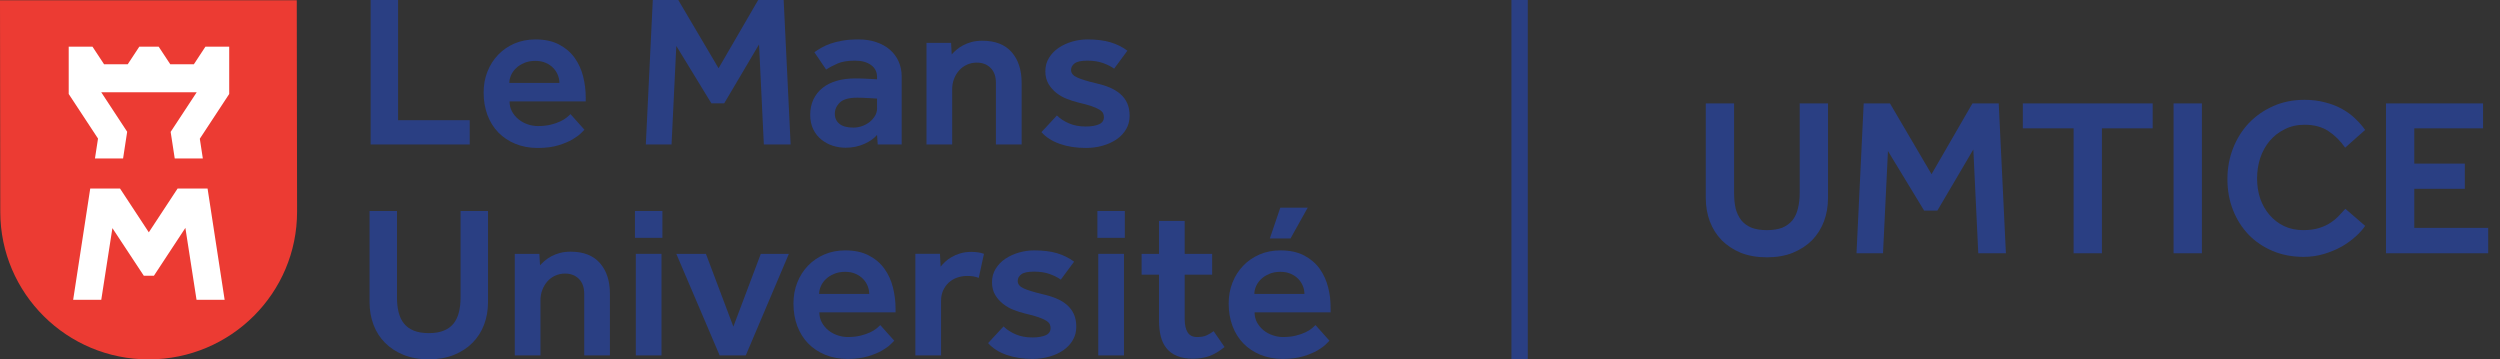 <svg width="612" height="88" viewBox="0 0 612 88" fill="none" xmlns="http://www.w3.org/2000/svg">
<rect x="0" y="0" width="612" height="88" fill="#333333" stroke="none"/>
<g clip-path="url(#clip0_14_225)">
<path d="M90.733 3.05176e-05V35.369H114.985V29.424H97.447V3.05176e-05H90.733Z" fill="#2A3F83"/>
<mask id="mask0_14_225" style="mask-type:luminance" maskUnits="userSpaceOnUse" x="-1070" y="-253" width="1521" height="2151">
<path d="M-1069.42 1897.24H450.869V-252.884H-1069.42V1897.24Z" fill="white"/>
</mask>
<g mask="url(#mask0_14_225)">
<path d="M124.686 20.306C124.686 19.673 124.829 19.037 125.11 18.398C125.396 17.768 125.805 17.188 126.339 16.68C126.87 16.164 127.531 15.742 128.338 15.403C129.135 15.071 130.049 14.9 131.081 14.9C132.036 14.9 132.892 15.071 133.633 15.403C134.383 15.742 134.999 16.164 135.476 16.68C135.957 17.188 136.317 17.768 136.57 18.398C136.815 19.037 136.945 19.673 136.945 20.306H124.686ZM143.389 23.912C143.389 22.148 143.177 20.416 142.753 18.718C142.324 17.019 141.634 15.505 140.674 14.162C139.716 12.816 138.439 11.728 136.863 10.9C135.28 10.065 133.354 9.651 131.081 9.651C129.199 9.651 127.485 9.991 125.935 10.655C124.392 11.329 123.059 12.251 121.941 13.413C120.822 14.583 119.949 15.954 119.325 17.528C118.705 19.098 118.393 20.802 118.393 22.64C118.393 24.658 118.705 26.492 119.325 28.157C119.949 29.822 120.835 31.24 121.989 32.427C123.149 33.61 124.543 34.542 126.175 35.214C127.812 35.88 129.62 36.22 131.615 36.22C133.566 36.22 135.244 36.008 136.651 35.581C138.051 35.16 139.205 34.677 140.112 34.146C141.021 33.617 141.711 33.114 142.193 32.639C142.671 32.164 142.965 31.87 143.074 31.763L139.662 27.945C139.45 28.157 139.136 28.428 138.728 28.767C138.316 29.102 137.798 29.419 137.157 29.717C136.516 30.024 135.745 30.29 134.835 30.519C133.929 30.744 132.869 30.859 131.669 30.859C130.849 30.859 130.024 30.724 129.184 30.438C128.351 30.152 127.608 29.745 126.951 29.217C126.29 28.686 125.756 28.047 125.348 27.306C124.939 26.569 124.74 25.738 124.74 24.817H143.389V23.912Z" fill="#2A3F83"/>
</g>
<path d="M185.601 3.05176e-05L175.904 16.708L166.043 3.05176e-05H159.804L158.098 35.369H164.393L165.56 11.24L174.139 25.289H177.288L185.813 10.872L186.988 35.369H193.546L191.84 3.05176e-05H185.601Z" fill="#2A3F83"/>
<mask id="mask1_14_225" style="mask-type:luminance" maskUnits="userSpaceOnUse" x="-1070" y="-253" width="1521" height="2151">
<path d="M-1069.42 1897.24H450.869V-252.884H-1069.42V1897.24Z" fill="white"/>
</mask>
<g mask="url(#mask1_14_225)">
<path d="M214.702 26.568C214.702 27.199 214.538 27.805 214.196 28.366C213.861 28.936 213.425 29.426 212.891 29.855C212.36 30.274 211.747 30.614 211.055 30.859C210.36 31.112 209.645 31.234 208.894 31.234C207.402 31.234 206.271 30.936 205.515 30.33C204.749 29.733 204.366 28.895 204.366 27.838C204.366 26.814 204.769 25.902 205.589 25.108C206.406 24.313 207.826 23.912 209.854 23.912C210.245 23.912 210.715 23.928 211.269 23.94C211.813 23.958 212.339 23.986 212.837 24.022C213.445 24.055 214.066 24.088 214.702 24.129V26.568ZM219.978 15.035C219.477 13.924 218.77 12.964 217.848 12.172C216.926 11.375 215.813 10.757 214.515 10.318C213.22 9.873 211.772 9.651 210.176 9.651C208.679 9.651 207.377 9.746 206.256 9.942C205.137 10.139 204.146 10.384 203.301 10.683C202.448 10.987 201.697 11.322 201.064 11.697C200.42 12.062 199.848 12.43 199.358 12.782L202.231 17.019C203.051 16.488 203.99 15.995 205.055 15.538C206.12 15.076 207.54 14.846 209.323 14.846C210.919 14.846 212.217 15.198 213.213 15.906C214.204 16.618 214.702 17.589 214.702 18.827V19.41C214.025 19.377 213.371 19.336 212.727 19.302C212.16 19.267 211.573 19.239 210.973 19.221C210.368 19.205 209.821 19.2 209.323 19.2C207.683 19.2 206.197 19.389 204.843 19.777C203.492 20.171 202.341 20.74 201.378 21.501C200.42 22.262 199.677 23.2 199.138 24.313C198.607 25.427 198.339 26.691 198.339 28.103C198.339 29.48 198.599 30.683 199.11 31.709C199.628 32.733 200.305 33.574 201.138 34.228C201.97 34.881 202.9 35.369 203.909 35.688C204.925 36.008 205.942 36.163 206.973 36.163C208.679 36.163 210.23 35.844 211.614 35.213C213.001 34.575 214.025 33.85 214.702 33.032L214.865 35.369H220.729V18.664C220.729 17.359 220.476 16.148 219.978 15.035Z" fill="#2A3F83"/>
<path d="M247.644 12.755C246.007 10.9 243.624 9.971 240.498 9.971C239.507 9.971 238.613 10.081 237.834 10.29C237.05 10.499 236.355 10.773 235.732 11.112C235.104 11.444 234.573 11.81 234.128 12.198C233.684 12.583 233.304 12.959 232.982 13.311L232.826 10.499H226.804V35.37H233.092V21.903C233.092 20.978 233.24 20.123 233.541 19.328C233.84 18.534 234.264 17.834 234.798 17.237C235.329 16.631 235.97 16.164 236.716 15.832C237.459 15.492 238.258 15.329 239.111 15.329C240.498 15.329 241.632 15.755 242.495 16.626C243.369 17.487 243.8 18.718 243.8 20.306V35.37H250.096V20.258C250.096 17.106 249.276 14.609 247.644 12.755Z" fill="#2A3F83"/>
<path d="M275.945 25.271C275.549 24.402 274.99 23.646 274.267 23.016C273.534 22.377 272.661 21.849 271.652 21.419C270.641 20.998 269.494 20.646 268.209 20.362C266.156 19.872 264.634 19.402 263.658 18.955C262.683 18.513 262.192 17.908 262.192 17.126C262.192 16.488 262.483 15.954 263.071 15.512C263.658 15.07 264.695 14.846 266.189 14.846C267.678 14.846 268.976 15.05 270.081 15.456C271.18 15.865 272.068 16.312 272.743 16.81L275.991 12.407C274.75 11.492 273.358 10.8 271.808 10.343C270.265 9.883 268.396 9.651 266.189 9.651C264.943 9.651 263.712 9.827 262.483 10.18C261.255 10.535 260.157 11.035 259.181 11.697C258.203 12.348 257.411 13.163 256.811 14.133C256.203 15.104 255.902 16.212 255.902 17.448C255.902 18.651 256.163 19.683 256.676 20.551C257.187 21.412 257.848 22.16 258.648 22.778C259.447 23.396 260.305 23.879 261.235 24.231C262.157 24.584 263.043 24.87 263.898 25.082C265.283 25.398 266.381 25.7 267.201 25.983C268.02 26.269 268.654 26.548 269.119 26.831C269.583 27.117 269.882 27.411 270.028 27.71C270.171 28.009 270.237 28.333 270.237 28.688C270.237 29.503 269.829 30.085 269.016 30.437C268.197 30.792 267.114 30.969 265.76 30.969C264.23 30.969 262.874 30.711 261.687 30.202C260.491 29.686 259.508 29.04 258.729 28.267L254.942 32.348C256.081 33.617 257.59 34.582 259.472 35.234C261.36 35.893 263.474 36.217 265.816 36.217C267.27 36.217 268.649 36.036 269.946 35.66C271.243 35.287 272.38 34.764 273.358 34.1C274.334 33.428 275.105 32.606 275.677 31.628C276.247 30.654 276.528 29.569 276.528 28.366C276.528 27.166 276.336 26.134 275.945 25.271Z" fill="#2A3F83"/>
<path d="M112.747 51.647V72.801C112.747 74.147 112.611 75.355 112.343 76.435C112.077 77.516 111.641 78.433 111.041 79.194C110.433 79.952 109.633 80.537 108.645 80.935C107.649 81.344 106.421 81.548 104.965 81.548C103.504 81.548 102.281 81.344 101.285 80.935C100.289 80.537 99.489 79.952 98.889 79.194C98.284 78.433 97.844 77.516 97.579 76.435C97.311 75.355 97.183 74.147 97.183 72.801V51.647H90.466V73.971C90.466 75.945 90.788 77.786 91.429 79.482C92.062 81.18 93.005 82.654 94.249 83.911C95.497 85.167 97.012 86.153 98.807 86.881C100.603 87.599 102.651 87.966 104.965 87.966C107.271 87.966 109.327 87.599 111.122 86.881C112.91 86.153 114.432 85.167 115.676 83.911C116.917 82.654 117.86 81.18 118.501 79.482C119.142 77.786 119.463 75.945 119.463 73.971V51.647H112.747Z" fill="#2A3F83"/>
<path d="M146.856 64.394C145.219 62.54 142.841 61.61 139.715 61.61C138.719 61.61 137.833 61.72 137.047 61.93C136.268 62.139 135.565 62.417 134.945 62.752C134.324 63.092 133.79 63.449 133.349 63.837C132.896 64.231 132.521 64.599 132.202 64.951L132.038 62.139H126.016V87.009H132.304V73.542C132.304 72.626 132.452 71.77 132.761 70.973C133.062 70.174 133.476 69.479 134.01 68.876C134.541 68.279 135.182 67.811 135.928 67.472C136.679 67.137 137.478 66.969 138.329 66.969C139.715 66.969 140.844 67.403 141.71 68.266C142.584 69.134 143.02 70.363 143.02 71.954V87.009H149.308V71.898C149.308 68.754 148.488 66.254 146.856 64.394Z" fill="#2A3F83"/>
</g>
<path d="M155.649 87.007H161.934V62.14H155.649V87.007ZM155.437 58.222H162.154V51.648H155.437V58.222Z" fill="#2A3F83"/>
<path d="M186.243 62.14L179.526 79.958L172.809 62.14H165.559L176.168 87.007H182.563L193.116 62.14H186.243Z" fill="#2A3F83"/>
<mask id="mask2_14_225" style="mask-type:luminance" maskUnits="userSpaceOnUse" x="-1070" y="-253" width="1521" height="2151">
<path d="M-1069.42 1897.24H450.869V-252.884H-1069.42V1897.24Z" fill="white"/>
</mask>
<g mask="url(#mask2_14_225)">
<path d="M200.523 71.953C200.523 71.314 200.666 70.683 200.955 70.045C201.233 69.406 201.642 68.834 202.176 68.318C202.714 67.81 203.376 67.383 204.175 67.049C204.975 66.709 205.889 66.541 206.918 66.541C207.881 66.541 208.737 66.709 209.48 67.049C210.223 67.383 210.839 67.81 211.316 68.318C211.799 68.834 212.161 69.406 212.414 70.045C212.662 70.683 212.785 71.314 212.785 71.953H200.523ZM219.233 75.559C219.233 73.794 219.021 72.062 218.592 70.364C218.168 68.666 217.474 67.143 216.518 65.8C215.553 64.454 214.284 63.369 212.7 62.541C211.125 61.711 209.191 61.297 206.918 61.297C205.036 61.297 203.322 61.63 201.78 62.301C200.237 62.975 198.899 63.89 197.78 65.059C196.659 66.229 195.793 67.601 195.17 69.169C194.552 70.745 194.238 72.448 194.238 74.287C194.238 76.299 194.552 78.138 195.17 79.803C195.793 81.461 196.68 82.886 197.834 84.068C198.986 85.256 200.388 86.178 202.02 86.852C203.649 87.526 205.465 87.856 207.452 87.856C209.411 87.856 211.089 87.649 212.488 87.227C213.896 86.798 215.05 86.323 215.959 85.792C216.863 85.263 217.555 84.76 218.033 84.278C218.516 83.803 218.802 83.511 218.911 83.409L215.499 79.586C215.287 79.803 214.981 80.074 214.572 80.409C214.161 80.748 213.635 81.065 213.002 81.364C212.361 81.662 211.589 81.928 210.68 82.16C209.774 82.39 208.714 82.505 207.506 82.505C206.686 82.505 205.861 82.362 205.028 82.079C204.196 81.798 203.445 81.392 202.789 80.863C202.135 80.332 201.601 79.693 201.192 78.953C200.784 78.207 200.577 77.377 200.577 76.463H219.233V75.559Z" fill="#2A3F83"/>
<path d="M239.405 61.773C238.927 61.704 238.386 61.663 237.781 61.663C236.749 61.663 235.834 61.793 235.035 62.038C234.238 62.284 233.533 62.588 232.933 62.94C232.328 63.292 231.802 63.681 231.355 64.102C230.913 64.529 230.55 64.917 230.264 65.269L230.109 62.138H224.079V87.008H230.374V73.595C230.374 72.678 230.545 71.846 230.877 71.102C231.219 70.364 231.669 69.726 232.239 69.195C232.805 68.666 233.48 68.257 234.264 67.971C235.043 67.695 235.863 67.552 236.716 67.552C237.323 67.552 237.842 67.586 238.286 67.66C238.728 67.729 239.167 67.851 239.596 68.027L240.873 62.138C240.373 61.962 239.89 61.842 239.405 61.773Z" fill="#2A3F83"/>
<path d="M262.887 76.91C262.491 76.047 261.931 75.294 261.209 74.655C260.476 74.019 259.61 73.488 258.593 73.067C257.582 72.64 256.435 72.293 255.158 72.007C253.097 71.511 251.575 71.041 250.6 70.602C249.624 70.16 249.134 69.55 249.134 68.766C249.134 68.138 249.425 67.599 250.012 67.152C250.6 66.71 251.637 66.493 253.131 66.493C254.62 66.493 255.917 66.697 257.023 67.106C258.121 67.504 259.01 67.959 259.684 68.454L262.94 64.054C261.691 63.132 260.299 62.445 258.757 61.983C257.207 61.523 255.337 61.296 253.131 61.296C251.889 61.296 250.653 61.474 249.425 61.827C248.204 62.182 247.098 62.685 246.123 63.336C245.145 63.992 244.353 64.802 243.753 65.773C243.145 66.751 242.843 67.852 242.843 69.088C242.843 70.29 243.104 71.327 243.617 72.191C244.136 73.059 244.79 73.8 245.589 74.418C246.388 75.036 247.246 75.526 248.176 75.878C249.098 76.231 249.984 76.509 250.84 76.726C252.224 77.046 253.33 77.344 254.142 77.625C254.962 77.909 255.603 78.195 256.06 78.471C256.525 78.757 256.824 79.05 256.969 79.349C257.112 79.648 257.179 79.98 257.179 80.332C257.179 81.142 256.77 81.724 255.958 82.077C255.138 82.432 254.055 82.608 252.709 82.608C251.179 82.608 249.816 82.358 248.628 81.842C247.438 81.331 246.45 80.688 245.671 79.906L241.883 83.987C243.022 85.264 244.532 86.227 246.414 86.878C248.301 87.532 250.416 87.856 252.758 87.856C254.219 87.856 255.59 87.675 256.887 87.3C258.185 86.934 259.324 86.411 260.299 85.739C261.275 85.067 262.046 84.245 262.618 83.272C263.188 82.304 263.474 81.216 263.474 80.013C263.474 78.81 263.277 77.779 262.887 76.91Z" fill="#2A3F83"/>
</g>
<path d="M268.854 87.007H275.147V62.14H268.854V87.007ZM268.639 58.222H275.356V51.648H268.639V58.222Z" fill="#2A3F83"/>
<mask id="mask3_14_225" style="mask-type:luminance" maskUnits="userSpaceOnUse" x="-1070" y="-253" width="1521" height="2151">
<path d="M-1069.42 1897.24H450.869V-252.884H-1069.42V1897.24Z" fill="white"/>
</mask>
<g mask="url(#mask3_14_225)">
<path d="M313.414 50.845L310.855 58.377H315.919L320.123 50.845H313.414ZM307.065 71.954C307.065 71.315 307.21 70.682 307.496 70.043C307.782 69.405 308.183 68.835 308.725 68.319C309.256 67.808 309.917 67.382 310.717 67.047C311.516 66.71 312.43 66.539 313.46 66.539C314.425 66.539 315.278 66.71 316.021 67.047C316.764 67.382 317.38 67.808 317.863 68.319C318.34 68.835 318.703 69.405 318.958 70.043C319.203 70.682 319.326 71.315 319.326 71.954H307.065ZM325.775 75.56C325.775 73.792 325.563 72.061 325.134 70.365C324.712 68.667 324.015 67.144 323.06 65.799C322.097 64.455 320.828 63.37 319.249 62.54C317.666 61.712 315.735 61.296 313.46 61.296C311.585 61.296 309.864 61.631 308.321 62.302C306.779 62.974 305.44 63.891 304.322 65.061C303.201 66.228 302.335 67.599 301.714 69.17C301.094 70.743 300.779 72.449 300.779 74.288C300.779 76.3 301.094 78.139 301.714 79.804C302.335 81.459 303.221 82.884 304.375 84.069C305.53 85.257 306.929 86.179 308.561 86.853C310.198 87.525 312.009 87.857 314.001 87.857C315.952 87.857 317.63 87.647 319.032 87.226C320.437 86.797 321.591 86.322 322.501 85.793C323.407 85.265 324.097 84.761 324.574 84.279C325.057 83.804 325.353 83.513 325.453 83.408L322.041 79.585C321.829 79.804 321.522 80.075 321.114 80.407C320.705 80.747 320.176 81.066 319.543 81.365C318.902 81.664 318.131 81.929 317.222 82.159C316.315 82.391 315.255 82.506 314.047 82.506C313.237 82.506 312.41 82.363 311.572 82.077C310.737 81.799 309.994 81.393 309.33 80.862C308.676 80.333 308.142 79.695 307.734 78.954C307.325 78.206 307.121 77.378 307.121 76.464H325.775V75.56Z" fill="#2A3F83"/>
<path d="M297.099 81.073C296.568 81.462 296.006 81.801 295.421 82.077C294.834 82.363 294.047 82.506 293.051 82.506C291.986 82.506 291.215 82.126 290.732 81.367C290.255 80.603 290.014 79.518 290.014 78.106V67.234H296.731V62.139H290.014V54.084H283.727V62.139H279.462V67.234H283.727V78.527C283.727 79.906 283.865 81.168 284.151 82.317C284.437 83.472 284.907 84.45 285.563 85.264C286.219 86.079 287.08 86.702 288.15 87.144C289.215 87.586 290.512 87.811 292.042 87.811C293.529 87.811 294.88 87.586 296.09 87.144C297.298 86.702 298.519 85.969 299.768 84.945L297.099 81.073Z" fill="#2A3F83"/>
<path d="M1 1H71.649L71.725 51.719C71.754 71.678 56.505 86.883 36.444 86.908C16.383 86.936 1.094 71.783 1.069 51.822L1 1Z" fill="white"/>
<path d="M56.11 23.009L48.915 33.963L49.651 38.785H42.773L41.775 32.285L48.152 22.588H24.786L31.132 32.252L30.131 38.785H23.248L23.994 33.922L16.82 23.009V11.425H22.64L25.475 15.728H31.27L34.102 11.425H38.845L41.68 15.728H47.462L50.287 11.425H56.11V23.009ZM48.111 73.385L45.381 55.791L37.681 67.498H35.201L27.516 55.845L24.791 73.385H17.911L22.089 46.153H29.385L36.429 56.871L43.475 46.153H50.813L54.991 73.385H48.111ZM72.649 0.07H0L0.069 51.891C0.094 71.853 16.383 88.006 36.444 87.978C56.505 87.953 72.754 71.748 72.725 51.789L72.649 0.07Z" fill="#EC3B33"/>
</g>
</g>
<line x1="372" y1="8.74228e-08" x2="372" y2="88" stroke="#2A3F83" stroke-width="4"/>
<path d="M417.575 25.315H424.505V47.26C424.505 48.653 424.633 49.918 424.89 51.055C425.183 52.155 425.642 53.108 426.265 53.915C426.888 54.685 427.713 55.29 428.74 55.73C429.767 56.133 431.032 56.335 432.535 56.335C434.038 56.335 435.303 56.133 436.33 55.73C437.357 55.29 438.182 54.685 438.805 53.915C439.428 53.108 439.868 52.155 440.125 51.055C440.418 49.918 440.565 48.653 440.565 47.26V25.315H447.495V48.47C447.495 50.523 447.165 52.43 446.505 54.19C445.845 55.95 444.873 57.49 443.59 58.81C442.307 60.093 440.73 61.12 438.86 61.89C437.027 62.623 434.918 62.99 432.535 62.99C430.152 62.99 428.025 62.623 426.155 61.89C424.322 61.12 422.763 60.093 421.48 58.81C420.197 57.49 419.225 55.95 418.565 54.19C417.905 52.43 417.575 50.523 417.575 48.47V25.315ZM456.231 25.315H462.666L472.841 42.64L482.851 25.315H489.286L491.046 62H484.281L483.071 36.59L474.271 51.55H471.026L462.171 36.975L460.961 62H454.471L456.231 25.315ZM507.617 31.42H495.187V25.315H526.977V31.42H514.547V62H507.617V31.42ZM532.093 25.315H539.023V62H532.093V25.315ZM578.988 55.29C578.438 56.133 577.668 56.995 576.678 57.875C575.724 58.755 574.588 59.58 573.268 60.35C571.948 61.083 570.499 61.688 568.923 62.165C567.346 62.642 565.678 62.88 563.918 62.88C561.168 62.88 558.656 62.403 556.383 61.45C554.109 60.497 552.148 59.177 550.498 57.49C548.848 55.767 547.564 53.75 546.648 51.44C545.731 49.13 545.273 46.6 545.273 43.85C545.273 41.173 545.731 38.662 546.648 36.315C547.564 33.968 548.848 31.915 550.498 30.155C552.184 28.395 554.183 27.002 556.493 25.975C558.803 24.948 561.351 24.435 564.138 24.435C565.934 24.435 567.584 24.637 569.088 25.04C570.591 25.407 571.948 25.92 573.158 26.58C574.404 27.24 575.504 28.028 576.458 28.945C577.411 29.825 578.254 30.778 578.988 31.805L574.093 36.15C572.919 34.463 571.544 33.107 569.968 32.08C568.428 31.053 566.484 30.54 564.138 30.54C562.341 30.54 560.728 30.907 559.298 31.64C557.868 32.337 556.639 33.29 555.613 34.5C554.623 35.673 553.853 37.067 553.303 38.68C552.789 40.257 552.533 41.925 552.533 43.685C552.533 45.445 552.789 47.095 553.303 48.635C553.853 50.175 554.623 51.513 555.613 52.65C556.603 53.787 557.776 54.685 559.133 55.345C560.526 56.005 562.084 56.335 563.808 56.335C565.384 56.335 566.723 56.152 567.823 55.785C568.959 55.418 569.913 54.96 570.683 54.41C571.489 53.86 572.149 53.292 572.663 52.705C573.213 52.082 573.708 51.55 574.148 51.11L578.988 55.29ZM584.085 25.315H607.845V31.42H591.015V40.055H603.39V46.215H591.015V55.785H609.11V62H584.085V25.315Z" fill="#2A3F83"/>
<defs>
<clipPath id="clip0_14_225">
<rect width="325.775" height="87.978" fill="white"/>
</clipPath>
</defs>
</svg>
